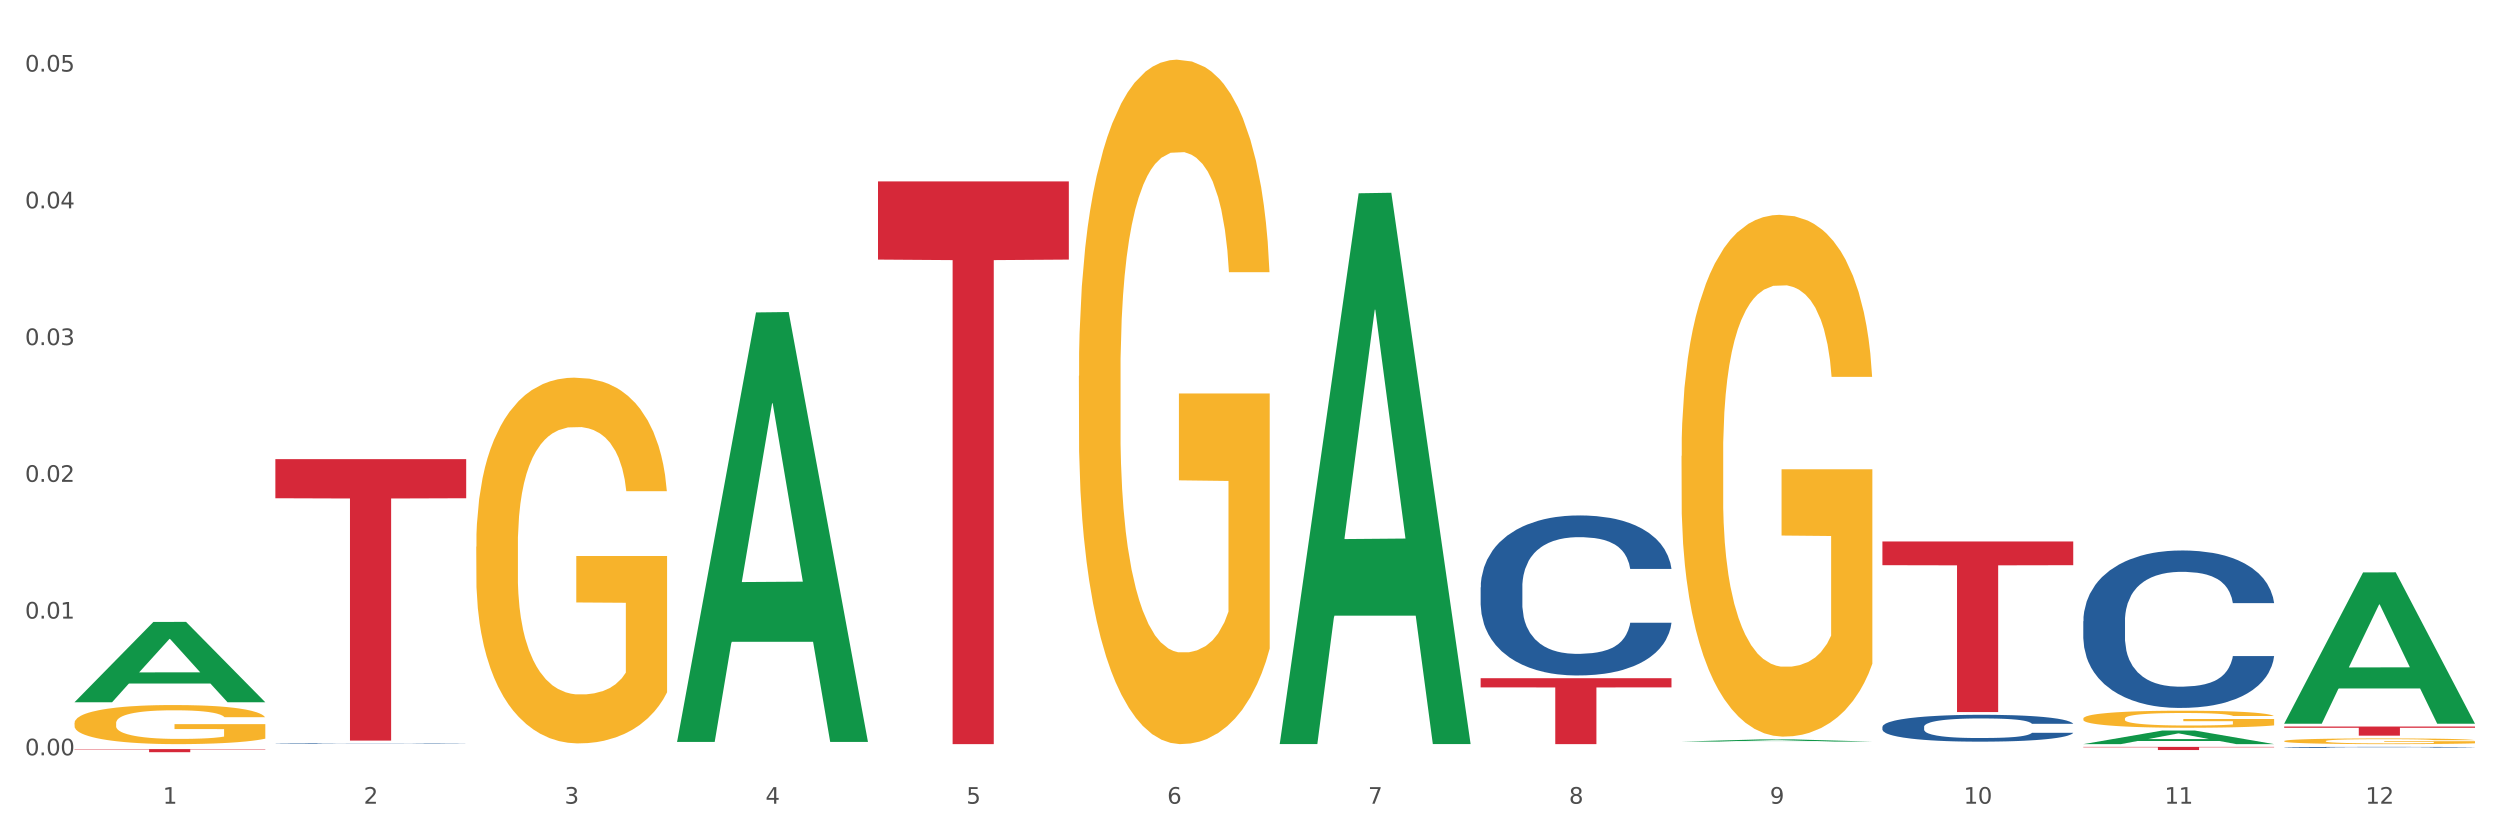 <?xml version="1.0" encoding="utf-8" standalone="no"?>
<!DOCTYPE svg PUBLIC "-//W3C//DTD SVG 1.1//EN"
  "http://www.w3.org/Graphics/SVG/1.1/DTD/svg11.dtd">
<svg xmlns:xlink="http://www.w3.org/1999/xlink" width="1080pt" height="360pt" viewBox="0 0 1080 360" xmlns="http://www.w3.org/2000/svg" version="1.1">
 <rect x="0" y="0" width="1080" height="360" fill="#333333" stroke="none"/>
 <defs>
  <style type="text/css">*{stroke-linejoin: round; stroke-linecap: butt}</style>
 </defs>
 <g id="figure_1">
  <g id="patch_1">
   <path d="M 0 360 
L 1080 360 
L 1080 0 
L 0 0 
z
" style="fill: #ffffff; stroke: #ffffff; stroke-linejoin: miter"/>
  </g>
  <g id="axes_1">
   <g id="matplotlib.axis_1">
    <g id="xtick_1">
     <g id="text_1">
      <!-- 1 -->
      <g style="fill: #4d4d4d" transform="translate(70.342 347.204) scale(0.096 -0.096)">
       <defs>
        <path id="DejaVuSans-31" d="M 794 531 
L 1825 531 
L 1825 4091 
L 703 3866 
L 703 4441 
L 1819 4666 
L 2450 4666 
L 2450 531 
L 3481 531 
L 3481 0 
L 794 0 
L 794 531 
z
" transform="scale(0.016)"/>
       </defs>
       <use xlink:href="#DejaVuSans-31"/>
      </g>
     </g>
    </g>
    <g id="xtick_2">
     <g id="text_2">
      <!-- 2 -->
      <g style="fill: #4d4d4d" transform="translate(157.122 347.204) scale(0.096 -0.096)">
       <defs>
        <path id="DejaVuSans-32" d="M 1228 531 
L 3431 531 
L 3431 0 
L 469 0 
L 469 531 
Q 828 903 1448 1529 
Q 2069 2156 2228 2338 
Q 2531 2678 2651 2914 
Q 2772 3150 2772 3378 
Q 2772 3750 2511 3984 
Q 2250 4219 1831 4219 
Q 1534 4219 1204 4116 
Q 875 4013 500 3803 
L 500 4441 
Q 881 4594 1212 4672 
Q 1544 4750 1819 4750 
Q 2544 4750 2975 4387 
Q 3406 4025 3406 3419 
Q 3406 3131 3298 2873 
Q 3191 2616 2906 2266 
Q 2828 2175 2409 1742 
Q 1991 1309 1228 531 
z
" transform="scale(0.016)"/>
       </defs>
       <use xlink:href="#DejaVuSans-32"/>
      </g>
     </g>
    </g>
    <g id="xtick_3">
     <g id="text_3">
      <!-- 3 -->
      <g style="fill: #4d4d4d" transform="translate(243.902 347.204) scale(0.096 -0.096)">
       <defs>
        <path id="DejaVuSans-33" d="M 2597 2516 
Q 3050 2419 3304 2112 
Q 3559 1806 3559 1356 
Q 3559 666 3084 287 
Q 2609 -91 1734 -91 
Q 1441 -91 1130 -33 
Q 819 25 488 141 
L 488 750 
Q 750 597 1062 519 
Q 1375 441 1716 441 
Q 2309 441 2620 675 
Q 2931 909 2931 1356 
Q 2931 1769 2642 2001 
Q 2353 2234 1838 2234 
L 1294 2234 
L 1294 2753 
L 1863 2753 
Q 2328 2753 2575 2939 
Q 2822 3125 2822 3475 
Q 2822 3834 2567 4026 
Q 2313 4219 1838 4219 
Q 1578 4219 1281 4162 
Q 984 4106 628 3988 
L 628 4550 
Q 988 4650 1302 4700 
Q 1616 4750 1894 4750 
Q 2613 4750 3031 4423 
Q 3450 4097 3450 3541 
Q 3450 3153 3228 2886 
Q 3006 2619 2597 2516 
z
" transform="scale(0.016)"/>
       </defs>
       <use xlink:href="#DejaVuSans-33"/>
      </g>
     </g>
    </g>
    <g id="xtick_4">
     <g id="text_4">
      <!-- 4 -->
      <g style="fill: #4d4d4d" transform="translate(330.683 347.204) scale(0.096 -0.096)">
       <defs>
        <path id="DejaVuSans-34" d="M 2419 4116 
L 825 1625 
L 2419 1625 
L 2419 4116 
z
M 2253 4666 
L 3047 4666 
L 3047 1625 
L 3713 1625 
L 3713 1100 
L 3047 1100 
L 3047 0 
L 2419 0 
L 2419 1100 
L 313 1100 
L 313 1709 
L 2253 4666 
z
" transform="scale(0.016)"/>
       </defs>
       <use xlink:href="#DejaVuSans-34"/>
      </g>
     </g>
    </g>
    <g id="xtick_5">
     <g id="text_5">
      <!-- 5 -->
      <g style="fill: #4d4d4d" transform="translate(417.463 347.204) scale(0.096 -0.096)">
       <defs>
        <path id="DejaVuSans-35" d="M 691 4666 
L 3169 4666 
L 3169 4134 
L 1269 4134 
L 1269 2991 
Q 1406 3038 1543 3061 
Q 1681 3084 1819 3084 
Q 2600 3084 3056 2656 
Q 3513 2228 3513 1497 
Q 3513 744 3044 326 
Q 2575 -91 1722 -91 
Q 1428 -91 1123 -41 
Q 819 9 494 109 
L 494 744 
Q 775 591 1075 516 
Q 1375 441 1709 441 
Q 2250 441 2565 725 
Q 2881 1009 2881 1497 
Q 2881 1984 2565 2268 
Q 2250 2553 1709 2553 
Q 1456 2553 1204 2497 
Q 953 2441 691 2322 
L 691 4666 
z
" transform="scale(0.016)"/>
       </defs>
       <use xlink:href="#DejaVuSans-35"/>
      </g>
     </g>
    </g>
    <g id="xtick_6">
     <g id="text_6">
      <!-- 6 -->
      <g style="fill: #4d4d4d" transform="translate(504.243 347.204) scale(0.096 -0.096)">
       <defs>
        <path id="DejaVuSans-36" d="M 2113 2584 
Q 1688 2584 1439 2293 
Q 1191 2003 1191 1497 
Q 1191 994 1439 701 
Q 1688 409 2113 409 
Q 2538 409 2786 701 
Q 3034 994 3034 1497 
Q 3034 2003 2786 2293 
Q 2538 2584 2113 2584 
z
M 3366 4563 
L 3366 3988 
Q 3128 4100 2886 4159 
Q 2644 4219 2406 4219 
Q 1781 4219 1451 3797 
Q 1122 3375 1075 2522 
Q 1259 2794 1537 2939 
Q 1816 3084 2150 3084 
Q 2853 3084 3261 2657 
Q 3669 2231 3669 1497 
Q 3669 778 3244 343 
Q 2819 -91 2113 -91 
Q 1303 -91 875 529 
Q 447 1150 447 2328 
Q 447 3434 972 4092 
Q 1497 4750 2381 4750 
Q 2619 4750 2861 4703 
Q 3103 4656 3366 4563 
z
" transform="scale(0.016)"/>
       </defs>
       <use xlink:href="#DejaVuSans-36"/>
      </g>
     </g>
    </g>
    <g id="xtick_7">
     <g id="text_7">
      <!-- 7 -->
      <g style="fill: #4d4d4d" transform="translate(591.024 347.204) scale(0.096 -0.096)">
       <defs>
        <path id="DejaVuSans-37" d="M 525 4666 
L 3525 4666 
L 3525 4397 
L 1831 0 
L 1172 0 
L 2766 4134 
L 525 4134 
L 525 4666 
z
" transform="scale(0.016)"/>
       </defs>
       <use xlink:href="#DejaVuSans-37"/>
      </g>
     </g>
    </g>
    <g id="xtick_8">
     <g id="text_8">
      <!-- 8 -->
      <g style="fill: #4d4d4d" transform="translate(677.804 347.204) scale(0.096 -0.096)">
       <defs>
        <path id="DejaVuSans-38" d="M 2034 2216 
Q 1584 2216 1326 1975 
Q 1069 1734 1069 1313 
Q 1069 891 1326 650 
Q 1584 409 2034 409 
Q 2484 409 2743 651 
Q 3003 894 3003 1313 
Q 3003 1734 2745 1975 
Q 2488 2216 2034 2216 
z
M 1403 2484 
Q 997 2584 770 2862 
Q 544 3141 544 3541 
Q 544 4100 942 4425 
Q 1341 4750 2034 4750 
Q 2731 4750 3128 4425 
Q 3525 4100 3525 3541 
Q 3525 3141 3298 2862 
Q 3072 2584 2669 2484 
Q 3125 2378 3379 2068 
Q 3634 1759 3634 1313 
Q 3634 634 3220 271 
Q 2806 -91 2034 -91 
Q 1263 -91 848 271 
Q 434 634 434 1313 
Q 434 1759 690 2068 
Q 947 2378 1403 2484 
z
M 1172 3481 
Q 1172 3119 1398 2916 
Q 1625 2713 2034 2713 
Q 2441 2713 2670 2916 
Q 2900 3119 2900 3481 
Q 2900 3844 2670 4047 
Q 2441 4250 2034 4250 
Q 1625 4250 1398 4047 
Q 1172 3844 1172 3481 
z
" transform="scale(0.016)"/>
       </defs>
       <use xlink:href="#DejaVuSans-38"/>
      </g>
     </g>
    </g>
    <g id="xtick_9">
     <g id="text_9">
      <!-- 9 -->
      <g style="fill: #4d4d4d" transform="translate(764.584 347.204) scale(0.096 -0.096)">
       <defs>
        <path id="DejaVuSans-39" d="M 703 97 
L 703 672 
Q 941 559 1184 500 
Q 1428 441 1663 441 
Q 2288 441 2617 861 
Q 2947 1281 2994 2138 
Q 2813 1869 2534 1725 
Q 2256 1581 1919 1581 
Q 1219 1581 811 2004 
Q 403 2428 403 3163 
Q 403 3881 828 4315 
Q 1253 4750 1959 4750 
Q 2769 4750 3195 4129 
Q 3622 3509 3622 2328 
Q 3622 1225 3098 567 
Q 2575 -91 1691 -91 
Q 1453 -91 1209 -44 
Q 966 3 703 97 
z
M 1959 2075 
Q 2384 2075 2632 2365 
Q 2881 2656 2881 3163 
Q 2881 3666 2632 3958 
Q 2384 4250 1959 4250 
Q 1534 4250 1286 3958 
Q 1038 3666 1038 3163 
Q 1038 2656 1286 2365 
Q 1534 2075 1959 2075 
z
" transform="scale(0.016)"/>
       </defs>
       <use xlink:href="#DejaVuSans-39"/>
      </g>
     </g>
    </g>
    <g id="xtick_10">
     <g id="text_10">
      <!-- 10 -->
      <g style="fill: #4d4d4d" transform="translate(848.311 347.204) scale(0.096 -0.096)">
       <defs>
        <path id="DejaVuSans-30" d="M 2034 4250 
Q 1547 4250 1301 3770 
Q 1056 3291 1056 2328 
Q 1056 1369 1301 889 
Q 1547 409 2034 409 
Q 2525 409 2770 889 
Q 3016 1369 3016 2328 
Q 3016 3291 2770 3770 
Q 2525 4250 2034 4250 
z
M 2034 4750 
Q 2819 4750 3233 4129 
Q 3647 3509 3647 2328 
Q 3647 1150 3233 529 
Q 2819 -91 2034 -91 
Q 1250 -91 836 529 
Q 422 1150 422 2328 
Q 422 3509 836 4129 
Q 1250 4750 2034 4750 
z
" transform="scale(0.016)"/>
       </defs>
       <use xlink:href="#DejaVuSans-31"/>
       <use xlink:href="#DejaVuSans-30" transform="translate(63.623 0)"/>
      </g>
     </g>
    </g>
    <g id="xtick_11">
     <g id="text_11">
      <!-- 11 -->
      <g style="fill: #4d4d4d" transform="translate(935.091 347.204) scale(0.096 -0.096)">
       <use xlink:href="#DejaVuSans-31"/>
       <use xlink:href="#DejaVuSans-31" transform="translate(63.623 0)"/>
      </g>
     </g>
    </g>
    <g id="xtick_12">
     <g id="text_12">
      <!-- 12 -->
      <g style="fill: #4d4d4d" transform="translate(1021.871 347.204) scale(0.096 -0.096)">
       <use xlink:href="#DejaVuSans-31"/>
       <use xlink:href="#DejaVuSans-32" transform="translate(63.623 0)"/>
      </g>
     </g>
    </g>
    <g id="xtick_13"/>
    <g id="xtick_14"/>
    <g id="xtick_15"/>
    <g id="xtick_16"/>
    <g id="xtick_17"/>
    <g id="xtick_18"/>
    <g id="xtick_19"/>
    <g id="xtick_20"/>
    <g id="xtick_21"/>
    <g id="xtick_22"/>
    <g id="xtick_23"/>
   </g>
   <g id="matplotlib.axis_2">
    <g id="ytick_1">
     <g id="text_13">
      <!-- 0.00 -->
      <g style="fill: #4d4d4d" transform="translate(10.8 326.302) scale(0.096 -0.096)">
       <defs>
        <path id="DejaVuSans-2e" d="M 684 794 
L 1344 794 
L 1344 0 
L 684 0 
L 684 794 
z
" transform="scale(0.016)"/>
       </defs>
       <use xlink:href="#DejaVuSans-30"/>
       <use xlink:href="#DejaVuSans-2e" transform="translate(63.623 0)"/>
       <use xlink:href="#DejaVuSans-30" transform="translate(95.41 0)"/>
       <use xlink:href="#DejaVuSans-30" transform="translate(159.033 0)"/>
      </g>
     </g>
    </g>
    <g id="ytick_2">
     <g id="text_14">
      <!-- 0.01 -->
      <g style="fill: #4d4d4d" transform="translate(10.8 267.228) scale(0.096 -0.096)">
       <use xlink:href="#DejaVuSans-30"/>
       <use xlink:href="#DejaVuSans-2e" transform="translate(63.623 0)"/>
       <use xlink:href="#DejaVuSans-30" transform="translate(95.41 0)"/>
       <use xlink:href="#DejaVuSans-31" transform="translate(159.033 0)"/>
      </g>
     </g>
    </g>
    <g id="ytick_3">
     <g id="text_15">
      <!-- 0.02 -->
      <g style="fill: #4d4d4d" transform="translate(10.8 208.154) scale(0.096 -0.096)">
       <use xlink:href="#DejaVuSans-30"/>
       <use xlink:href="#DejaVuSans-2e" transform="translate(63.623 0)"/>
       <use xlink:href="#DejaVuSans-30" transform="translate(95.41 0)"/>
       <use xlink:href="#DejaVuSans-32" transform="translate(159.033 0)"/>
      </g>
     </g>
    </g>
    <g id="ytick_4">
     <g id="text_16">
      <!-- 0.03 -->
      <g style="fill: #4d4d4d" transform="translate(10.8 149.079) scale(0.096 -0.096)">
       <use xlink:href="#DejaVuSans-30"/>
       <use xlink:href="#DejaVuSans-2e" transform="translate(63.623 0)"/>
       <use xlink:href="#DejaVuSans-30" transform="translate(95.41 0)"/>
       <use xlink:href="#DejaVuSans-33" transform="translate(159.033 0)"/>
      </g>
     </g>
    </g>
    <g id="ytick_5">
     <g id="text_17">
      <!-- 0.04 -->
      <g style="fill: #4d4d4d" transform="translate(10.8 90.005) scale(0.096 -0.096)">
       <use xlink:href="#DejaVuSans-30"/>
       <use xlink:href="#DejaVuSans-2e" transform="translate(63.623 0)"/>
       <use xlink:href="#DejaVuSans-30" transform="translate(95.41 0)"/>
       <use xlink:href="#DejaVuSans-34" transform="translate(159.033 0)"/>
      </g>
     </g>
    </g>
    <g id="ytick_6">
     <g id="text_18">
      <!-- 0.05 -->
      <g style="fill: #4d4d4d" transform="translate(10.8 30.931) scale(0.096 -0.096)">
       <use xlink:href="#DejaVuSans-30"/>
       <use xlink:href="#DejaVuSans-2e" transform="translate(63.623 0)"/>
       <use xlink:href="#DejaVuSans-30" transform="translate(95.41 0)"/>
       <use xlink:href="#DejaVuSans-35" transform="translate(159.033 0)"/>
      </g>
     </g>
    </g>
    <g id="ytick_7"/>
    <g id="ytick_8"/>
    <g id="ytick_9"/>
    <g id="ytick_10"/>
    <g id="ytick_11"/>
   </g>
   <g id="PolyCollection_1">
    <path d="M 32.175 303.322 
L 32.26 303.29 
L 66.256 268.682 
L 80.365 268.649 
L 114.616 303.388 
L 98.298 303.388 
L 90.904 295.298 
L 55.803 295.298 
L 55.548 295.429 
L 48.408 303.388 
L 32.175 303.388 
L 32.175 303.322 
L 60.222 290.471 
L 86.484 290.438 
L 73.481 276.053 
L 73.311 275.988 
L 73.141 276.086 
L 60.137 290.438 
L 60.222 290.471 
L 32.175 303.322 
z
" clip-path="url(#p3b93f779ab)" style="fill: #109648"/>
    <path d="M 813.198 233.918 
L 895.639 233.918 
L 895.639 244.158 
L 863.21 244.227 
L 863.21 307.604 
L 845.432 307.604 
L 845.432 244.227 
L 813.198 244.158 
L 813.198 233.987 
L 813.198 233.918 
z
" clip-path="url(#p3b93f779ab)" style="fill: #d62839"/>
    <path d="M 639.637 292.995 
L 722.079 292.995 
L 722.079 296.951 
L 689.649 296.978 
L 689.649 321.467 
L 671.872 321.467 
L 671.872 296.978 
L 639.637 296.951 
L 639.637 293.021 
L 639.637 292.995 
z
" clip-path="url(#p3b93f779ab)" style="fill: #d62839"/>
    <path d="M 379.296 78.358 
L 461.738 78.358 
L 461.738 112.142 
L 429.308 112.37 
L 429.308 321.467 
L 411.531 321.467 
L 411.531 112.37 
L 379.296 112.142 
L 379.296 78.586 
L 379.296 78.358 
z
" clip-path="url(#p3b93f779ab)" style="fill: #d62839"/>
    <path d="M 639.637 253.732 
L 639.735 253.669 
L 639.735 251.901 
L 640.027 249.501 
L 641.099 245.081 
L 642.463 241.734 
L 644.802 237.82 
L 646.069 236.178 
L 647.726 234.347 
L 651.136 231.379 
L 655.034 228.853 
L 657.763 227.464 
L 659.809 226.58 
L 664.389 225.001 
L 667.02 224.307 
L 669.749 223.739 
L 672.088 223.36 
L 675.986 222.918 
L 679.104 222.728 
L 682.71 222.665 
L 685.73 222.728 
L 689.726 222.981 
L 695.573 223.739 
L 697.814 224.181 
L 700.835 224.938 
L 703.953 225.949 
L 706.487 226.959 
L 709.41 228.411 
L 712.431 230.306 
L 715.355 232.705 
L 717.401 234.915 
L 719.058 237.251 
L 720.519 240.093 
L 721.591 243.187 
L 722.079 245.776 
L 704.246 245.776 
L 703.758 243.439 
L 702.784 240.914 
L 701.809 239.209 
L 700.737 237.82 
L 699.081 236.241 
L 697.619 235.231 
L 695.183 234.031 
L 692.942 233.273 
L 691.09 232.831 
L 688.849 232.452 
L 684.074 232.074 
L 680.663 232.074 
L 678.519 232.2 
L 675.888 232.516 
L 673.647 232.958 
L 671.016 233.715 
L 668.969 234.536 
L 666.923 235.61 
L 665.754 236.367 
L 663.999 237.756 
L 662.83 238.893 
L 661.271 240.85 
L 660.394 242.24 
L 658.835 245.839 
L 658.153 248.491 
L 657.86 250.322 
L 657.665 252.343 
L 657.665 262.193 
L 658.25 266.613 
L 658.737 268.507 
L 659.517 270.654 
L 660.979 273.432 
L 663.122 276.148 
L 665.364 278.105 
L 667.215 279.305 
L 668.969 280.189 
L 670.723 280.883 
L 672.867 281.515 
L 674.621 281.894 
L 677.252 282.272 
L 680.371 282.462 
L 682.807 282.462 
L 687.777 282.146 
L 690.018 281.83 
L 692.162 281.388 
L 694.501 280.694 
L 696.352 279.936 
L 697.424 279.368 
L 699.178 278.168 
L 700.543 276.905 
L 701.712 275.453 
L 702.492 274.19 
L 703.369 272.296 
L 704.051 270.149 
L 704.246 269.012 
L 722.079 269.012 
L 721.689 271.286 
L 721.007 273.496 
L 719.642 276.463 
L 718.571 278.168 
L 716.914 280.252 
L 715.16 282.02 
L 712.724 283.977 
L 710.482 285.43 
L 708.144 286.692 
L 705.61 287.829 
L 701.03 289.408 
L 699.373 289.85 
L 695.865 290.607 
L 693.136 291.049 
L 689.141 291.491 
L 685.048 291.744 
L 680.761 291.807 
L 676.96 291.681 
L 672.77 291.302 
L 670.139 290.923 
L 667.215 290.355 
L 663.805 289.471 
L 660.589 288.397 
L 657.568 287.135 
L 654.742 285.682 
L 652.111 284.04 
L 648.7 281.325 
L 646.166 278.673 
L 644.315 276.211 
L 643.048 274.127 
L 641.781 271.475 
L 641.099 269.644 
L 640.027 265.224 
L 639.637 261.119 
L 639.637 253.732 
z
" clip-path="url(#p3b93f779ab)" style="fill: #255c99"/>
    <path d="M 32.175 323.59 
L 114.616 323.59 
L 114.616 323.779 
L 82.187 323.78 
L 82.187 324.95 
L 64.409 324.95 
L 64.409 323.78 
L 32.175 323.779 
L 32.175 323.591 
L 32.175 323.59 
z
" clip-path="url(#p3b93f779ab)" style="fill: #d62839"/>
    <path d="M 986.759 320.136 
L 986.856 320.134 
L 986.856 320.052 
L 987.051 319.982 
L 988.024 319.812 
L 989.484 319.672 
L 990.555 319.598 
L 991.625 319.537 
L 992.891 319.476 
L 994.448 319.412 
L 997.271 319.32 
L 999.023 319.272 
L 1001.164 319.222 
L 1005.057 319.15 
L 1007.88 319.109 
L 1010.8 319.075 
L 1015.569 319.035 
L 1018.684 319.017 
L 1021.993 319.003 
L 1025.984 318.994 
L 1029.001 318.992 
L 1035.62 318.999 
L 1041.265 319.019 
L 1043.991 319.035 
L 1047.495 319.062 
L 1049.344 319.08 
L 1052.361 319.116 
L 1055.476 319.164 
L 1057.617 319.204 
L 1060.829 319.281 
L 1063.263 319.358 
L 1065.501 319.453 
L 1066.669 319.519 
L 1067.545 319.58 
L 1068.324 319.65 
L 1069.103 319.76 
L 1051.583 319.76 
L 1050.901 319.681 
L 1049.831 319.607 
L 1048.273 319.534 
L 1046.911 319.489 
L 1044.575 319.433 
L 1042.433 319.396 
L 1040.195 319.369 
L 1037.469 319.347 
L 1035.328 319.335 
L 1032.311 319.326 
L 1026.373 319.329 
L 1022.383 319.347 
L 1019.657 319.369 
L 1017.905 319.39 
L 1016.348 319.412 
L 1014.596 319.444 
L 1012.552 319.491 
L 1011.092 319.534 
L 1009.632 319.589 
L 1008.464 319.643 
L 1007.393 319.706 
L 1006.517 319.774 
L 1005.836 319.844 
L 1005.252 319.93 
L 1004.765 320.072 
L 1004.765 320.382 
L 1004.96 320.452 
L 1005.447 320.545 
L 1006.031 320.615 
L 1007.004 320.699 
L 1007.88 320.755 
L 1009.535 320.837 
L 1011.384 320.904 
L 1012.844 320.947 
L 1014.304 320.984 
L 1016.835 321.033 
L 1019.657 321.074 
L 1022.091 321.099 
L 1025.4 321.122 
L 1027.639 321.131 
L 1029.585 321.135 
L 1034.355 321.135 
L 1037.761 321.128 
L 1041.557 321.112 
L 1044.477 321.092 
L 1046.911 321.067 
L 1049.636 321.027 
L 1051.388 320.988 
L 1051.388 320.516 
L 1029.975 320.513 
L 1029.975 320.199 
L 1069.2 320.199 
L 1069.2 321.122 
L 1067.545 321.169 
L 1065.696 321.212 
L 1063.749 321.25 
L 1060.829 321.298 
L 1057.325 321.343 
L 1054.211 321.375 
L 1050.901 321.402 
L 1047.008 321.427 
L 1041.947 321.449 
L 1038.832 321.458 
L 1034.939 321.465 
L 1030.364 321.467 
L 1026.373 321.463 
L 1022.48 321.452 
L 1018.392 321.431 
L 1014.401 321.402 
L 1011.384 321.372 
L 1008.367 321.336 
L 1005.155 321.289 
L 1002.624 321.244 
L 1000.677 321.203 
L 998.536 321.151 
L 996.2 321.083 
L 994.448 321.022 
L 992.891 320.959 
L 991.236 320.877 
L 990.068 320.807 
L 988.9 320.719 
L 988.219 320.654 
L 987.44 320.552 
L 986.856 320.409 
L 986.759 320.136 
z
" clip-path="url(#p3b93f779ab)" style="fill: #f7b32b"/>
    <path d="M 899.978 322.655 
L 982.42 322.655 
L 982.42 322.845 
L 949.99 322.846 
L 949.99 324.021 
L 932.213 324.021 
L 932.213 322.846 
L 899.978 322.845 
L 899.978 322.656 
L 899.978 322.655 
z
" clip-path="url(#p3b93f779ab)" style="fill: #d62839"/>
    <path d="M 899.978 310.433 
L 900.076 310.426 
L 900.076 310.184 
L 900.27 309.975 
L 901.244 309.47 
L 902.704 309.052 
L 903.774 308.83 
L 904.845 308.648 
L 906.11 308.466 
L 907.668 308.277 
L 910.49 308.001 
L 912.242 307.859 
L 914.384 307.711 
L 918.277 307.496 
L 921.1 307.374 
L 924.02 307.273 
L 928.789 307.152 
L 931.904 307.098 
L 935.213 307.058 
L 939.204 307.031 
L 942.221 307.024 
L 948.84 307.044 
L 954.485 307.105 
L 957.21 307.152 
L 960.714 307.233 
L 962.564 307.287 
L 965.581 307.395 
L 968.696 307.536 
L 970.837 307.657 
L 974.049 307.886 
L 976.482 308.115 
L 978.721 308.398 
L 979.889 308.594 
L 980.765 308.776 
L 981.544 308.984 
L 982.322 309.315 
L 964.802 309.315 
L 964.121 309.079 
L 963.05 308.856 
L 961.493 308.641 
L 960.13 308.506 
L 957.794 308.338 
L 955.653 308.23 
L 953.414 308.149 
L 950.689 308.082 
L 948.548 308.048 
L 945.53 308.021 
L 939.593 308.028 
L 935.602 308.082 
L 932.877 308.149 
L 931.125 308.21 
L 929.568 308.277 
L 927.816 308.371 
L 925.772 308.513 
L 924.312 308.641 
L 922.852 308.803 
L 921.684 308.964 
L 920.613 309.153 
L 919.737 309.355 
L 919.056 309.564 
L 918.472 309.82 
L 917.985 310.244 
L 917.985 311.167 
L 918.18 311.376 
L 918.666 311.652 
L 919.25 311.861 
L 920.224 312.111 
L 921.1 312.279 
L 922.754 312.522 
L 924.604 312.724 
L 926.064 312.852 
L 927.524 312.959 
L 930.054 313.108 
L 932.877 313.229 
L 935.31 313.303 
L 938.62 313.37 
L 940.858 313.397 
L 942.805 313.411 
L 947.574 313.411 
L 950.981 313.391 
L 954.777 313.344 
L 957.697 313.283 
L 960.13 313.209 
L 962.856 313.087 
L 964.608 312.973 
L 964.608 311.565 
L 943.194 311.558 
L 943.194 310.622 
L 982.42 310.622 
L 982.42 313.37 
L 980.765 313.512 
L 978.916 313.64 
L 976.969 313.754 
L 974.049 313.896 
L 970.545 314.031 
L 967.43 314.125 
L 964.121 314.206 
L 960.228 314.28 
L 955.166 314.347 
L 952.052 314.374 
L 948.158 314.395 
L 943.584 314.401 
L 939.593 314.388 
L 935.7 314.354 
L 931.612 314.293 
L 927.621 314.206 
L 924.604 314.118 
L 921.586 314.01 
L 918.374 313.869 
L 915.844 313.734 
L 913.897 313.613 
L 911.756 313.458 
L 909.42 313.256 
L 907.668 313.074 
L 906.11 312.885 
L 904.456 312.643 
L 903.288 312.434 
L 902.12 312.171 
L 901.438 311.976 
L 900.66 311.673 
L 900.076 311.248 
L 899.978 310.433 
z
" clip-path="url(#p3b93f779ab)" style="fill: #f7b32b"/>
    <path d="M 466.077 162.406 
L 466.174 162.136 
L 466.174 152.414 
L 466.369 144.043 
L 467.342 123.789 
L 468.802 107.045 
L 469.873 98.134 
L 470.943 90.842 
L 472.209 83.551 
L 473.766 75.989 
L 476.589 64.917 
L 478.341 59.246 
L 480.482 53.305 
L 484.375 44.663 
L 487.198 39.802 
L 490.118 35.751 
L 494.887 30.891 
L 498.002 28.73 
L 501.311 27.11 
L 505.302 26.03 
L 508.319 25.759 
L 514.938 26.57 
L 520.583 29 
L 523.309 30.891 
L 526.813 34.131 
L 528.662 36.292 
L 531.679 40.612 
L 534.794 46.284 
L 536.935 51.144 
L 540.147 60.326 
L 542.581 69.508 
L 544.819 80.85 
L 545.987 88.682 
L 546.863 95.973 
L 547.642 104.345 
L 548.421 117.577 
L 530.901 117.577 
L 530.219 108.126 
L 529.149 99.214 
L 527.591 90.572 
L 526.229 85.171 
L 523.893 78.42 
L 521.751 74.099 
L 519.513 70.858 
L 516.787 68.158 
L 514.646 66.808 
L 511.629 65.727 
L 505.691 65.997 
L 501.701 68.158 
L 498.975 70.858 
L 497.223 73.289 
L 495.666 75.989 
L 493.914 79.77 
L 491.87 85.441 
L 490.41 90.572 
L 488.95 97.053 
L 487.782 103.535 
L 486.711 111.096 
L 485.835 119.198 
L 485.154 127.569 
L 484.57 137.831 
L 484.083 154.845 
L 484.083 191.842 
L 484.278 200.214 
L 484.765 211.286 
L 485.349 219.657 
L 486.322 229.649 
L 487.198 236.401 
L 488.853 246.123 
L 490.702 254.224 
L 492.162 259.355 
L 493.622 263.676 
L 496.153 269.617 
L 498.975 274.478 
L 501.409 277.449 
L 504.718 280.149 
L 506.957 281.23 
L 508.903 281.77 
L 513.673 281.77 
L 517.079 280.96 
L 520.875 279.069 
L 523.795 276.639 
L 526.229 273.668 
L 528.954 268.807 
L 530.706 264.216 
L 530.706 207.775 
L 509.293 207.505 
L 509.293 169.968 
L 548.518 169.968 
L 548.518 280.149 
L 546.863 285.82 
L 545.014 290.951 
L 543.067 295.542 
L 540.147 301.213 
L 536.643 306.615 
L 533.529 310.395 
L 530.219 313.636 
L 526.326 316.606 
L 521.265 319.307 
L 518.15 320.387 
L 514.257 321.197 
L 509.682 321.467 
L 505.691 320.927 
L 501.798 319.577 
L 497.71 317.147 
L 493.719 313.636 
L 490.702 310.125 
L 487.685 305.804 
L 484.473 300.133 
L 481.942 294.732 
L 479.995 289.871 
L 477.854 283.66 
L 475.518 275.558 
L 473.766 268.267 
L 472.209 260.706 
L 470.554 250.984 
L 469.386 242.612 
L 468.218 232.08 
L 467.537 224.248 
L 466.758 212.096 
L 466.174 195.083 
L 466.077 162.406 
z
" clip-path="url(#p3b93f779ab)" style="fill: #f7b32b"/>
    <path d="M 205.736 236.161 
L 205.833 236.017 
L 205.833 230.822 
L 206.028 226.348 
L 207.001 215.525 
L 208.461 206.578 
L 209.532 201.816 
L 210.602 197.919 
L 211.868 194.023 
L 213.425 189.982 
L 216.248 184.066 
L 218 181.035 
L 220.141 177.86 
L 224.034 173.243 
L 226.857 170.645 
L 229.777 168.48 
L 234.546 165.883 
L 237.661 164.728 
L 240.97 163.862 
L 244.961 163.285 
L 247.978 163.141 
L 254.597 163.574 
L 260.242 164.873 
L 262.968 165.883 
L 266.472 167.615 
L 268.321 168.769 
L 271.338 171.078 
L 274.453 174.108 
L 276.594 176.706 
L 279.806 181.612 
L 282.24 186.519 
L 284.478 192.58 
L 285.646 196.765 
L 286.522 200.661 
L 287.301 205.135 
L 288.08 212.206 
L 270.56 212.206 
L 269.878 207.155 
L 268.808 202.393 
L 267.25 197.775 
L 265.888 194.889 
L 263.552 191.281 
L 261.41 188.972 
L 259.172 187.24 
L 256.446 185.797 
L 254.305 185.076 
L 251.288 184.499 
L 245.35 184.643 
L 241.36 185.797 
L 238.634 187.24 
L 236.882 188.539 
L 235.325 189.982 
L 233.573 192.003 
L 231.529 195.033 
L 230.069 197.775 
L 228.609 201.238 
L 227.441 204.702 
L 226.37 208.742 
L 225.494 213.072 
L 224.813 217.545 
L 224.229 223.029 
L 223.742 232.12 
L 223.742 251.891 
L 223.937 256.364 
L 224.424 262.281 
L 225.008 266.754 
L 225.981 272.094 
L 226.857 275.702 
L 228.512 280.897 
L 230.361 285.226 
L 231.821 287.968 
L 233.281 290.277 
L 235.812 293.452 
L 238.634 296.049 
L 241.068 297.636 
L 244.377 299.08 
L 246.616 299.657 
L 248.562 299.945 
L 253.332 299.945 
L 256.738 299.512 
L 260.534 298.502 
L 263.454 297.204 
L 265.888 295.616 
L 268.613 293.019 
L 270.365 290.565 
L 270.365 260.405 
L 248.952 260.261 
L 248.952 240.202 
L 288.177 240.202 
L 288.177 299.08 
L 286.522 302.11 
L 284.673 304.852 
L 282.726 307.305 
L 279.806 310.336 
L 276.302 313.222 
L 273.188 315.242 
L 269.878 316.974 
L 265.985 318.561 
L 260.924 320.004 
L 257.809 320.582 
L 253.916 321.014 
L 249.341 321.159 
L 245.35 320.87 
L 241.457 320.149 
L 237.369 318.85 
L 233.378 316.974 
L 230.361 315.098 
L 227.344 312.789 
L 224.132 309.758 
L 221.601 306.872 
L 219.654 304.275 
L 217.513 300.956 
L 215.177 296.626 
L 213.425 292.73 
L 211.868 288.689 
L 210.213 283.494 
L 209.045 279.021 
L 207.877 273.393 
L 207.196 269.208 
L 206.417 262.714 
L 205.833 253.622 
L 205.736 236.161 
z
" clip-path="url(#p3b93f779ab)" style="fill: #f7b32b"/>
    <path d="M 32.175 312.381 
L 32.272 312.366 
L 32.272 311.81 
L 32.467 311.332 
L 33.44 310.175 
L 34.9 309.219 
L 35.971 308.71 
L 37.042 308.293 
L 38.307 307.876 
L 39.864 307.445 
L 42.687 306.812 
L 44.439 306.488 
L 46.58 306.149 
L 50.474 305.655 
L 53.296 305.377 
L 56.216 305.146 
L 60.986 304.868 
L 64.1 304.745 
L 67.41 304.652 
L 71.4 304.591 
L 74.418 304.575 
L 81.036 304.621 
L 86.682 304.76 
L 89.407 304.868 
L 92.911 305.053 
L 94.76 305.177 
L 97.778 305.424 
L 100.892 305.748 
L 103.034 306.025 
L 106.246 306.55 
L 108.679 307.074 
L 110.918 307.722 
L 112.086 308.17 
L 112.962 308.586 
L 113.74 309.064 
L 114.519 309.82 
L 96.999 309.82 
L 96.318 309.28 
L 95.247 308.771 
L 93.69 308.278 
L 92.327 307.969 
L 89.991 307.583 
L 87.85 307.337 
L 85.611 307.151 
L 82.886 306.997 
L 80.744 306.92 
L 77.727 306.858 
L 71.79 306.874 
L 67.799 306.997 
L 65.074 307.151 
L 63.322 307.29 
L 61.764 307.445 
L 60.012 307.66 
L 57.968 307.984 
L 56.508 308.278 
L 55.048 308.648 
L 53.88 309.018 
L 52.81 309.45 
L 51.934 309.913 
L 51.252 310.391 
L 50.668 310.977 
L 50.182 311.949 
L 50.182 314.063 
L 50.376 314.541 
L 50.863 315.173 
L 51.447 315.652 
L 52.42 316.222 
L 53.296 316.608 
L 54.951 317.163 
L 56.8 317.626 
L 58.26 317.919 
L 59.72 318.166 
L 62.251 318.506 
L 65.074 318.783 
L 67.507 318.953 
L 70.816 319.107 
L 73.055 319.169 
L 75.002 319.2 
L 79.771 319.2 
L 83.178 319.153 
L 86.974 319.045 
L 89.894 318.907 
L 92.327 318.737 
L 95.052 318.459 
L 96.804 318.197 
L 96.804 314.973 
L 75.391 314.957 
L 75.391 312.813 
L 114.616 312.813 
L 114.616 319.107 
L 112.962 319.431 
L 111.112 319.724 
L 109.166 319.986 
L 106.246 320.31 
L 102.742 320.619 
L 99.627 320.835 
L 96.318 321.02 
L 92.424 321.19 
L 87.363 321.344 
L 84.248 321.406 
L 80.355 321.452 
L 75.78 321.467 
L 71.79 321.437 
L 67.896 321.359 
L 63.808 321.221 
L 59.818 321.02 
L 56.8 320.82 
L 53.783 320.573 
L 50.571 320.249 
L 48.04 319.94 
L 46.094 319.663 
L 43.952 319.308 
L 41.616 318.845 
L 39.864 318.428 
L 38.307 317.996 
L 36.652 317.441 
L 35.484 316.963 
L 34.316 316.361 
L 33.635 315.914 
L 32.856 315.22 
L 32.272 314.248 
L 32.175 312.381 
z
" clip-path="url(#p3b93f779ab)" style="fill: #f7b32b"/>
    <path d="M 986.759 322.867 
L 986.856 322.866 
L 986.856 322.854 
L 987.148 322.838 
L 988.22 322.808 
L 989.585 322.785 
L 991.923 322.758 
L 993.19 322.747 
L 994.847 322.735 
L 998.258 322.714 
L 1002.156 322.697 
L 1004.884 322.688 
L 1006.93 322.682 
L 1011.511 322.671 
L 1014.142 322.666 
L 1016.87 322.662 
L 1019.209 322.66 
L 1023.107 322.657 
L 1026.225 322.655 
L 1029.831 322.655 
L 1032.852 322.655 
L 1036.847 322.657 
L 1042.694 322.662 
L 1044.935 322.665 
L 1047.956 322.671 
L 1051.075 322.677 
L 1053.608 322.684 
L 1056.532 322.694 
L 1059.553 322.707 
L 1062.476 322.723 
L 1064.522 322.739 
L 1066.179 322.754 
L 1067.641 322.774 
L 1068.713 322.795 
L 1069.2 322.813 
L 1051.367 322.813 
L 1050.88 322.797 
L 1049.905 322.779 
L 1048.931 322.768 
L 1047.859 322.758 
L 1046.202 322.748 
L 1044.74 322.741 
L 1042.304 322.732 
L 1040.063 322.727 
L 1038.211 322.724 
L 1035.97 322.722 
L 1031.195 322.719 
L 1027.784 322.719 
L 1025.641 322.72 
L 1023.009 322.722 
L 1020.768 322.725 
L 1018.137 322.73 
L 1016.091 322.736 
L 1014.044 322.743 
L 1012.875 322.748 
L 1011.121 322.758 
L 1009.951 322.766 
L 1008.392 322.779 
L 1007.515 322.788 
L 1005.956 322.813 
L 1005.274 322.831 
L 1004.982 322.843 
L 1004.787 322.857 
L 1004.787 322.924 
L 1005.371 322.955 
L 1005.859 322.967 
L 1006.638 322.982 
L 1008.1 323.001 
L 1010.244 323.019 
L 1012.485 323.033 
L 1014.337 323.041 
L 1016.091 323.047 
L 1017.845 323.052 
L 1019.989 323.056 
L 1021.743 323.059 
L 1024.374 323.061 
L 1027.492 323.063 
L 1029.928 323.063 
L 1034.898 323.06 
L 1037.139 323.058 
L 1039.283 323.055 
L 1041.622 323.05 
L 1043.474 323.045 
L 1044.546 323.041 
L 1046.3 323.033 
L 1047.664 323.025 
L 1048.833 323.015 
L 1049.613 323.006 
L 1050.49 322.993 
L 1051.172 322.979 
L 1051.367 322.971 
L 1069.2 322.971 
L 1068.81 322.986 
L 1068.128 323.001 
L 1066.764 323.022 
L 1065.692 323.033 
L 1064.035 323.047 
L 1062.281 323.06 
L 1059.845 323.073 
L 1057.604 323.083 
L 1055.265 323.091 
L 1052.731 323.099 
L 1048.151 323.11 
L 1046.495 323.113 
L 1042.986 323.118 
L 1040.258 323.121 
L 1036.262 323.124 
L 1032.17 323.126 
L 1027.882 323.126 
L 1024.081 323.125 
L 1019.891 323.123 
L 1017.26 323.12 
L 1014.337 323.116 
L 1010.926 323.11 
L 1007.71 323.103 
L 1004.689 323.094 
L 1001.863 323.084 
L 999.232 323.073 
L 995.821 323.055 
L 993.288 323.037 
L 991.436 323.02 
L 990.169 323.006 
L 988.903 322.988 
L 988.22 322.975 
L 987.148 322.945 
L 986.759 322.917 
L 986.759 322.867 
z
" clip-path="url(#p3b93f779ab)" style="fill: #255c99"/>
    <path d="M 899.978 268.371 
L 900.076 268.309 
L 900.076 266.569 
L 900.368 264.208 
L 901.44 259.859 
L 902.804 256.566 
L 905.143 252.713 
L 906.41 251.098 
L 908.067 249.296 
L 911.477 246.376 
L 915.375 243.891 
L 918.104 242.524 
L 920.15 241.654 
L 924.73 240.101 
L 927.361 239.417 
L 930.09 238.858 
L 932.429 238.485 
L 936.327 238.05 
L 939.445 237.864 
L 943.051 237.802 
L 946.071 237.864 
L 950.067 238.112 
L 955.914 238.858 
L 958.155 239.293 
L 961.176 240.038 
L 964.294 241.032 
L 966.828 242.027 
L 969.751 243.456 
L 972.772 245.32 
L 975.696 247.681 
L 977.742 249.855 
L 979.399 252.154 
L 980.86 254.95 
L 981.932 257.995 
L 982.42 260.542 
L 964.587 260.542 
L 964.099 258.243 
L 963.125 255.758 
L 962.15 254.08 
L 961.078 252.713 
L 959.422 251.16 
L 957.96 250.166 
L 955.524 248.985 
L 953.283 248.24 
L 951.431 247.805 
L 949.19 247.432 
L 944.415 247.059 
L 941.004 247.059 
L 938.86 247.184 
L 936.229 247.494 
L 933.988 247.929 
L 931.357 248.675 
L 929.31 249.482 
L 927.264 250.539 
L 926.095 251.284 
L 924.34 252.651 
L 923.171 253.77 
L 921.612 255.696 
L 920.735 257.063 
L 919.176 260.604 
L 918.494 263.214 
L 918.201 265.016 
L 918.006 267.004 
L 918.006 276.696 
L 918.591 281.046 
L 919.078 282.91 
L 919.858 285.022 
L 921.32 287.756 
L 923.463 290.428 
L 925.705 292.354 
L 927.556 293.534 
L 929.31 294.404 
L 931.064 295.088 
L 933.208 295.709 
L 934.962 296.082 
L 937.593 296.454 
L 940.712 296.641 
L 943.148 296.641 
L 948.118 296.33 
L 950.359 296.019 
L 952.503 295.585 
L 954.842 294.901 
L 956.693 294.156 
L 957.765 293.596 
L 959.519 292.416 
L 960.884 291.173 
L 962.053 289.744 
L 962.833 288.501 
L 963.71 286.638 
L 964.392 284.525 
L 964.587 283.407 
L 982.42 283.407 
L 982.03 285.643 
L 981.348 287.818 
L 979.983 290.738 
L 978.912 292.416 
L 977.255 294.466 
L 975.501 296.206 
L 973.065 298.132 
L 970.823 299.561 
L 968.485 300.804 
L 965.951 301.922 
L 961.371 303.475 
L 959.714 303.91 
L 956.206 304.656 
L 953.477 305.091 
L 949.482 305.526 
L 945.389 305.774 
L 941.102 305.836 
L 937.301 305.712 
L 933.111 305.339 
L 930.48 304.967 
L 927.556 304.407 
L 924.146 303.537 
L 920.93 302.481 
L 917.909 301.239 
L 915.083 299.81 
L 912.452 298.194 
L 909.041 295.522 
L 906.507 292.913 
L 904.656 290.49 
L 903.389 288.439 
L 902.122 285.83 
L 901.44 284.028 
L 900.368 279.679 
L 899.978 275.64 
L 899.978 268.371 
z
" clip-path="url(#p3b93f779ab)" style="fill: #255c99"/>
    <path d="M 813.198 314.007 
L 813.295 313.996 
L 813.295 313.699 
L 813.588 313.297 
L 814.66 312.554 
L 816.024 311.993 
L 818.363 311.335 
L 819.63 311.06 
L 821.286 310.752 
L 824.697 310.254 
L 828.595 309.83 
L 831.323 309.597 
L 833.37 309.449 
L 837.95 309.183 
L 840.581 309.067 
L 843.31 308.971 
L 845.648 308.908 
L 849.546 308.834 
L 852.665 308.802 
L 856.27 308.791 
L 859.291 308.802 
L 863.286 308.844 
L 869.133 308.971 
L 871.375 309.046 
L 874.396 309.173 
L 877.514 309.343 
L 880.048 309.512 
L 882.971 309.756 
L 885.992 310.074 
L 888.915 310.477 
L 890.962 310.848 
L 892.618 311.24 
L 894.08 311.717 
L 895.152 312.236 
L 895.639 312.671 
L 877.806 312.671 
L 877.319 312.279 
L 876.345 311.855 
L 875.37 311.569 
L 874.298 311.335 
L 872.642 311.07 
L 871.18 310.901 
L 868.744 310.699 
L 866.502 310.572 
L 864.651 310.498 
L 862.409 310.434 
L 857.634 310.371 
L 854.224 310.371 
L 852.08 310.392 
L 849.449 310.445 
L 847.207 310.519 
L 844.576 310.646 
L 842.53 310.784 
L 840.484 310.964 
L 839.314 311.092 
L 837.56 311.325 
L 836.391 311.516 
L 834.832 311.844 
L 833.955 312.077 
L 832.395 312.682 
L 831.713 313.127 
L 831.421 313.434 
L 831.226 313.774 
L 831.226 315.427 
L 831.811 316.169 
L 832.298 316.487 
L 833.077 316.848 
L 834.539 317.314 
L 836.683 317.77 
L 838.924 318.099 
L 840.776 318.3 
L 842.53 318.448 
L 844.284 318.565 
L 846.428 318.671 
L 848.182 318.735 
L 850.813 318.798 
L 853.931 318.83 
L 856.368 318.83 
L 861.338 318.777 
L 863.579 318.724 
L 865.723 318.65 
L 868.061 318.533 
L 869.913 318.406 
L 870.985 318.311 
L 872.739 318.109 
L 874.103 317.897 
L 875.273 317.653 
L 876.052 317.441 
L 876.929 317.123 
L 877.611 316.763 
L 877.806 316.572 
L 895.639 316.572 
L 895.25 316.954 
L 894.567 317.325 
L 893.203 317.823 
L 892.131 318.109 
L 890.475 318.459 
L 888.72 318.756 
L 886.284 319.084 
L 884.043 319.328 
L 881.704 319.54 
L 879.171 319.731 
L 874.59 319.996 
L 872.934 320.07 
L 869.426 320.197 
L 866.697 320.272 
L 862.702 320.346 
L 858.609 320.388 
L 854.321 320.399 
L 850.521 320.378 
L 846.33 320.314 
L 843.699 320.25 
L 840.776 320.155 
L 837.365 320.007 
L 834.149 319.826 
L 831.129 319.614 
L 828.303 319.371 
L 825.671 319.095 
L 822.261 318.639 
L 819.727 318.194 
L 817.876 317.781 
L 816.609 317.431 
L 815.342 316.985 
L 814.66 316.678 
L 813.588 315.936 
L 813.198 315.247 
L 813.198 314.007 
z
" clip-path="url(#p3b93f779ab)" style="fill: #255c99"/>
    <path d="M 726.418 196.971 
L 726.515 196.765 
L 726.515 189.354 
L 726.71 182.972 
L 727.683 167.532 
L 729.143 154.768 
L 730.214 147.975 
L 731.284 142.416 
L 732.55 136.858 
L 734.107 131.093 
L 736.93 122.653 
L 738.682 118.33 
L 740.823 113.801 
L 744.716 107.213 
L 747.539 103.507 
L 750.459 100.419 
L 755.228 96.714 
L 758.343 95.067 
L 761.652 93.831 
L 765.643 93.008 
L 768.66 92.802 
L 775.279 93.42 
L 780.924 95.272 
L 783.65 96.714 
L 787.154 99.184 
L 789.003 100.831 
L 792.02 104.125 
L 795.135 108.448 
L 797.276 112.154 
L 800.488 119.153 
L 802.922 126.153 
L 805.16 134.799 
L 806.328 140.769 
L 807.204 146.328 
L 807.983 152.709 
L 808.762 162.797 
L 791.242 162.797 
L 790.56 155.592 
L 789.49 148.798 
L 787.932 142.21 
L 786.57 138.093 
L 784.234 132.946 
L 782.092 129.652 
L 779.854 127.182 
L 777.128 125.123 
L 774.987 124.094 
L 771.97 123.27 
L 766.032 123.476 
L 762.042 125.123 
L 759.316 127.182 
L 757.564 129.035 
L 756.007 131.093 
L 754.255 133.976 
L 752.211 138.299 
L 750.751 142.21 
L 749.291 147.151 
L 748.123 152.092 
L 747.052 157.856 
L 746.176 164.032 
L 745.495 170.414 
L 744.911 178.237 
L 744.424 191.207 
L 744.424 219.41 
L 744.619 225.792 
L 745.106 234.233 
L 745.69 240.615 
L 746.663 248.232 
L 747.539 253.379 
L 749.194 260.79 
L 751.043 266.966 
L 752.503 270.877 
L 753.963 274.171 
L 756.494 278.7 
L 759.316 282.406 
L 761.75 284.67 
L 765.059 286.729 
L 767.298 287.553 
L 769.244 287.964 
L 774.014 287.964 
L 777.42 287.347 
L 781.216 285.906 
L 784.136 284.053 
L 786.57 281.788 
L 789.295 278.083 
L 791.047 274.583 
L 791.047 231.557 
L 769.634 231.351 
L 769.634 202.735 
L 808.859 202.735 
L 808.859 286.729 
L 807.204 291.052 
L 805.355 294.964 
L 803.408 298.464 
L 800.488 302.787 
L 796.984 306.904 
L 793.87 309.786 
L 790.56 312.257 
L 786.667 314.521 
L 781.606 316.58 
L 778.491 317.403 
L 774.598 318.021 
L 770.023 318.227 
L 766.032 317.815 
L 762.139 316.786 
L 758.051 314.933 
L 754.06 312.257 
L 751.043 309.58 
L 748.026 306.286 
L 744.814 301.963 
L 742.283 297.846 
L 740.336 294.14 
L 738.195 289.405 
L 735.859 283.229 
L 734.107 277.671 
L 732.55 271.907 
L 730.895 264.495 
L 729.727 258.114 
L 728.559 250.085 
L 727.878 244.115 
L 727.099 234.851 
L 726.515 221.881 
L 726.418 196.971 
z
" clip-path="url(#p3b93f779ab)" style="fill: #f7b32b"/>
    <path d="M 986.759 313.853 
L 1069.2 313.853 
L 1069.2 314.402 
L 1036.77 314.406 
L 1036.77 317.804 
L 1018.993 317.804 
L 1018.993 314.406 
L 986.759 314.402 
L 986.759 313.857 
L 986.759 313.853 
z
" clip-path="url(#p3b93f779ab)" style="fill: #d62839"/>
    <path d="M 118.955 198.339 
L 201.397 198.339 
L 201.397 215.238 
L 168.967 215.352 
L 168.967 319.942 
L 151.189 319.942 
L 151.189 215.352 
L 118.955 215.238 
L 118.955 198.453 
L 118.955 198.339 
z
" clip-path="url(#p3b93f779ab)" style="fill: #d62839"/>
    <path d="M 118.955 321.261 
L 119.053 321.261 
L 119.053 321.253 
L 119.345 321.243 
L 120.417 321.225 
L 121.781 321.21 
L 124.12 321.194 
L 125.387 321.187 
L 127.044 321.179 
L 130.454 321.167 
L 134.352 321.156 
L 137.081 321.15 
L 139.127 321.146 
L 143.707 321.14 
L 146.338 321.137 
L 149.067 321.134 
L 151.406 321.133 
L 155.304 321.131 
L 158.422 321.13 
L 162.028 321.13 
L 165.048 321.13 
L 169.044 321.131 
L 174.891 321.134 
L 177.132 321.136 
L 180.153 321.14 
L 183.271 321.144 
L 185.805 321.148 
L 188.728 321.154 
L 191.749 321.162 
L 194.673 321.172 
L 196.719 321.182 
L 198.376 321.192 
L 199.837 321.204 
L 200.909 321.217 
L 201.397 321.228 
L 183.564 321.228 
L 183.076 321.218 
L 182.102 321.207 
L 181.127 321.2 
L 180.055 321.194 
L 178.399 321.187 
L 176.937 321.183 
L 174.501 321.178 
L 172.26 321.175 
L 170.408 321.173 
L 168.167 321.171 
L 163.392 321.17 
L 159.981 321.17 
L 157.837 321.17 
L 155.206 321.172 
L 152.965 321.173 
L 150.334 321.177 
L 148.287 321.18 
L 146.241 321.185 
L 145.071 321.188 
L 143.317 321.194 
L 142.148 321.198 
L 140.589 321.207 
L 139.712 321.213 
L 138.153 321.228 
L 137.471 321.239 
L 137.178 321.247 
L 136.983 321.255 
L 136.983 321.297 
L 137.568 321.315 
L 138.055 321.323 
L 138.835 321.333 
L 140.297 321.344 
L 142.44 321.356 
L 144.682 321.364 
L 146.533 321.369 
L 148.287 321.373 
L 150.041 321.376 
L 152.185 321.378 
L 153.939 321.38 
L 156.57 321.382 
L 159.689 321.382 
L 162.125 321.382 
L 167.095 321.381 
L 169.336 321.38 
L 171.48 321.378 
L 173.819 321.375 
L 175.67 321.372 
L 176.742 321.369 
L 178.496 321.364 
L 179.861 321.359 
L 181.03 321.353 
L 181.81 321.347 
L 182.687 321.339 
L 183.369 321.33 
L 183.564 321.326 
L 201.397 321.326 
L 201.007 321.335 
L 200.325 321.345 
L 198.96 321.357 
L 197.889 321.364 
L 196.232 321.373 
L 194.478 321.381 
L 192.042 321.389 
L 189.8 321.395 
L 187.462 321.4 
L 184.928 321.405 
L 180.348 321.412 
L 178.691 321.414 
L 175.183 321.417 
L 172.454 321.419 
L 168.459 321.421 
L 164.366 321.422 
L 160.079 321.422 
L 156.278 321.421 
L 152.088 321.42 
L 149.457 321.418 
L 146.533 321.416 
L 143.123 321.412 
L 139.907 321.407 
L 136.886 321.402 
L 134.06 321.396 
L 131.429 321.389 
L 128.018 321.378 
L 125.484 321.366 
L 123.633 321.356 
L 122.366 321.347 
L 121.099 321.336 
L 120.417 321.328 
L 119.345 321.31 
L 118.955 321.292 
L 118.955 321.261 
z
" clip-path="url(#p3b93f779ab)" style="fill: #255c99"/>
    <path d="M 292.516 320.152 
L 292.601 319.978 
L 326.597 134.968 
L 340.706 134.794 
L 374.957 320.501 
L 358.639 320.501 
L 351.245 277.256 
L 316.144 277.256 
L 315.889 277.954 
L 308.749 320.501 
L 292.516 320.501 
L 292.516 320.152 
L 320.563 251.449 
L 346.825 251.275 
L 333.822 174.376 
L 333.652 174.028 
L 333.482 174.551 
L 320.478 251.275 
L 320.563 251.449 
L 292.516 320.152 
z
" clip-path="url(#p3b93f779ab)" style="fill: #109648"/>
    <path d="M 552.857 320.986 
L 552.942 320.762 
L 586.938 83.493 
L 601.047 83.269 
L 635.298 321.433 
L 618.98 321.433 
L 611.586 265.973 
L 576.485 265.973 
L 576.23 266.868 
L 569.09 321.433 
L 552.857 321.433 
L 552.857 320.986 
L 580.904 232.876 
L 607.166 232.653 
L 594.163 134.033 
L 593.993 133.585 
L 593.823 134.256 
L 580.819 232.653 
L 580.904 232.876 
L 552.857 320.986 
z
" clip-path="url(#p3b93f779ab)" style="fill: #109648"/>
    <path d="M 726.418 320.366 
L 726.503 320.365 
L 760.499 319.415 
L 774.608 319.414 
L 808.859 320.368 
L 792.541 320.368 
L 785.146 320.146 
L 750.045 320.146 
L 749.79 320.15 
L 742.651 320.368 
L 726.418 320.368 
L 726.418 320.366 
L 754.465 320.013 
L 780.727 320.013 
L 767.723 319.618 
L 767.553 319.616 
L 767.383 319.619 
L 754.38 320.013 
L 754.465 320.013 
L 726.418 320.366 
z
" clip-path="url(#p3b93f779ab)" style="fill: #109648"/>
    <path d="M 986.759 312.543 
L 986.844 312.481 
L 1020.84 247.292 
L 1034.949 247.231 
L 1069.2 312.666 
L 1052.882 312.666 
L 1045.487 297.428 
L 1010.386 297.428 
L 1010.131 297.674 
L 1002.992 312.666 
L 986.759 312.666 
L 986.759 312.543 
L 1014.806 288.335 
L 1041.068 288.273 
L 1028.064 261.178 
L 1027.894 261.055 
L 1027.724 261.239 
L 1014.721 288.273 
L 1014.806 288.335 
L 986.759 312.543 
z
" clip-path="url(#p3b93f779ab)" style="fill: #109648"/>
    <path d="M 899.978 321.456 
L 900.063 321.451 
L 934.06 315.594 
L 948.168 315.589 
L 982.42 321.467 
L 966.101 321.467 
L 958.707 320.099 
L 923.606 320.099 
L 923.351 320.121 
L 916.212 321.467 
L 899.978 321.467 
L 899.978 321.456 
L 928.025 319.282 
L 954.288 319.276 
L 941.284 316.842 
L 941.114 316.831 
L 940.944 316.847 
L 927.94 319.276 
L 928.025 319.282 
L 899.978 321.456 
z
" clip-path="url(#p3b93f779ab)" style="fill: #109648"/>
   </g>
  </g>
 </g>
 <defs>
  <clipPath id="p3b93f779ab">
   <rect x="32.175" y="10.8" width="1037.025" height="329.109"/>
  </clipPath>
 </defs>
</svg>
